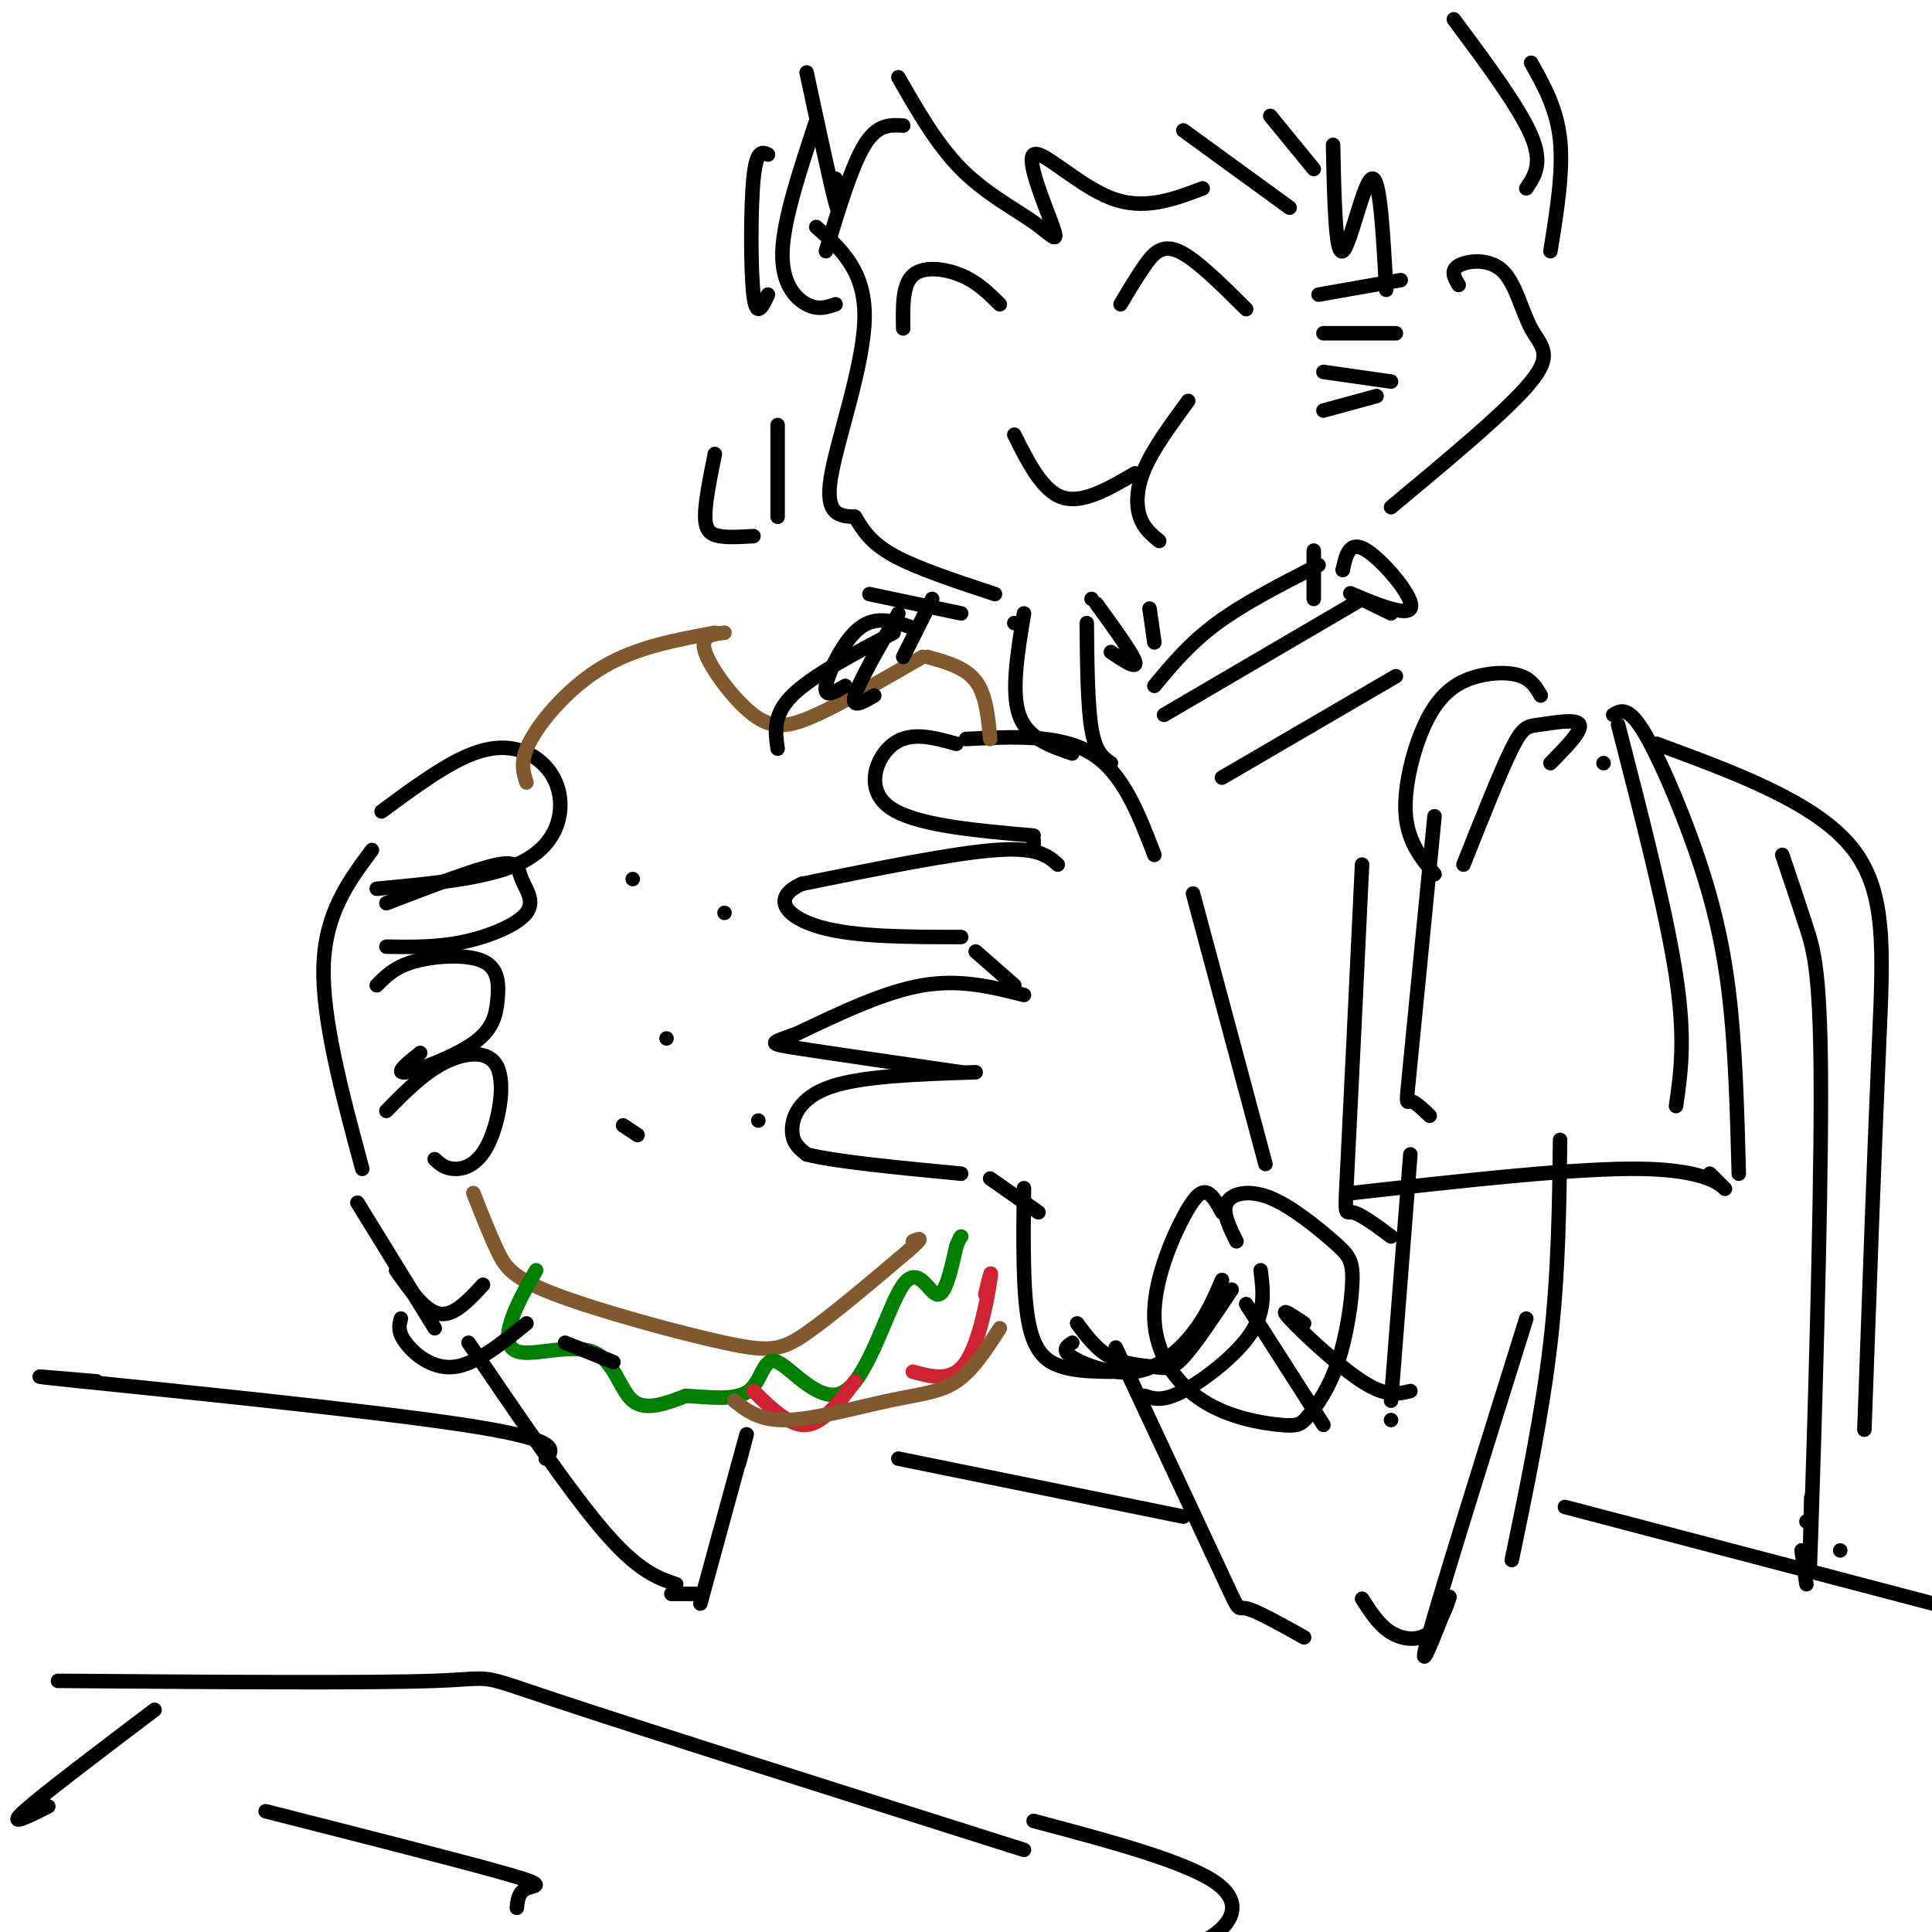 <svg viewBox='0 0 400 400' version='1.1' xmlns='http://www.w3.org/2000/svg' xmlns:xlink='http://www.w3.org/1999/xlink'><g fill='none' stroke='rgb(0,0,0)' stroke-width='3' stroke-linecap='round' stroke-linejoin='round'><path d='M198,154c-4.711,-1.311 -9.422,-2.622 -13,0c-3.578,2.622 -6.022,9.178 -1,13c5.022,3.822 17.511,4.911 30,6'/><path d='M200,153c9.750,-0.500 19.500,-1.000 26,3c6.500,4.000 9.750,12.500 13,21'/><path d='M214,174c0.000,0.000 0.000,2.000 0,2'/><path d='M219,179c-2.083,-1.833 -4.167,-3.667 -13,-3c-8.833,0.667 -24.417,3.833 -40,7'/><path d='M166,183c-6.622,3.000 -3.178,7.000 4,9c7.178,2.000 18.089,2.000 29,2'/><path d='M202,197c0.000,0.000 8.000,7.000 8,7'/><path d='M212,206c-6.583,-1.667 -13.167,-3.333 -21,-2c-7.833,1.333 -16.917,5.667 -26,10'/><path d='M165,214c-5.556,2.000 -6.444,2.000 0,3c6.444,1.000 20.222,3.000 34,5'/><path d='M202,222c-11.711,0.378 -23.422,0.756 -30,3c-6.578,2.244 -8.022,6.356 -8,9c0.022,2.644 1.511,3.822 3,5'/><path d='M167,239c5.833,1.500 18.917,2.750 32,4'/><path d='M205,244c0.000,0.000 10.000,7.000 10,7'/><path d='M212,246c-0.133,10.844 -0.267,21.689 1,28c1.267,6.311 3.933,8.089 7,9c3.067,0.911 6.533,0.956 10,1'/><path d='M247,185c0.000,0.000 15.000,56.000 15,56'/><path d='M79,168c6.735,-4.970 13.470,-9.939 19,-12c5.530,-2.061 9.853,-1.212 13,1c3.147,2.212 5.116,5.788 5,10c-0.116,4.212 -2.319,9.061 -9,12c-6.681,2.939 -17.841,3.970 -29,5'/><path d='M80,187c9.263,-3.555 18.526,-7.110 23,-8c4.474,-0.890 4.158,0.885 5,3c0.842,2.115 2.842,4.569 1,7c-1.842,2.431 -7.526,4.837 -13,6c-5.474,1.163 -10.737,1.081 -16,1'/><path d='M78,204c1.896,-1.929 3.792,-3.858 8,-5c4.208,-1.142 10.727,-1.497 14,0c3.273,1.497 3.300,4.844 3,8c-0.300,3.156 -0.927,6.119 -5,9c-4.073,2.881 -11.592,5.680 -14,6c-2.408,0.320 0.296,-1.840 3,-4'/><path d='M80,230c3.815,-3.898 7.630,-7.796 12,-10c4.370,-2.204 9.295,-2.715 11,1c1.705,3.715 0.190,11.654 -2,16c-2.190,4.346 -5.054,5.099 -7,5c-1.946,-0.099 -2.973,-1.049 -4,-2'/><path d='M77,176c-4.833,6.500 -9.667,13.000 -10,24c-0.333,11.000 3.833,26.500 8,42'/><path d='M74,249c0.000,0.000 16.000,26.000 16,26'/></g>
<g fill='none' stroke='rgb(129,89,47)' stroke-width='3' stroke-linecap='round' stroke-linejoin='round'><path d='M98,247c1.713,4.344 3.426,8.689 5,12c1.574,3.311 3.010,5.589 12,9c8.990,3.411 25.536,7.957 35,10c9.464,2.043 11.847,1.584 17,-2c5.153,-3.584 13.077,-10.292 21,-17'/><path d='M188,259c3.667,-3.167 2.333,-2.583 1,-2'/><path d='M109,162c-0.733,-2.289 -1.467,-4.578 1,-9c2.467,-4.422 8.133,-10.978 15,-15c6.867,-4.022 14.933,-5.511 23,-7'/><path d='M150,131c-2.565,0.292 -5.131,0.583 -4,4c1.131,3.417 5.958,9.958 10,13c4.042,3.042 7.298,2.583 13,0c5.702,-2.583 13.851,-7.292 22,-12'/><path d='M192,136c3.917,1.083 7.833,2.167 10,5c2.167,2.833 2.583,7.417 3,12'/></g>
<g fill='none' stroke='rgb(0,128,0)' stroke-width='3' stroke-linecap='round' stroke-linejoin='round'><path d='M111,263c-1.931,3.352 -3.863,6.705 -5,10c-1.137,3.295 -1.480,6.533 2,7c3.480,0.467 10.783,-1.836 15,0c4.217,1.836 5.348,7.810 8,10c2.652,2.190 6.826,0.595 11,-1'/><path d='M142,289c4.465,0.181 10.126,1.133 13,-1c2.874,-2.133 2.961,-7.351 6,-6c3.039,1.351 9.031,9.269 14,6c4.969,-3.269 8.915,-17.726 12,-22c3.085,-4.274 5.310,1.636 7,2c1.690,0.364 2.845,-4.818 4,-10'/><path d='M198,258c0.833,-2.000 0.917,-2.000 1,-2'/></g>
<g fill='none' stroke='rgb(207,34,51)' stroke-width='3' stroke-linecap='round' stroke-linejoin='round'><path d='M156,288c3.750,3.667 7.500,7.333 11,7c3.500,-0.333 6.750,-4.667 10,-9'/><path d='M189,284c4.067,1.111 8.133,2.222 11,-2c2.867,-4.222 4.533,-13.778 5,-17c0.467,-3.222 -0.267,-0.111 -1,3'/></g>
<g fill='none' stroke='rgb(129,89,47)' stroke-width='3' stroke-linecap='round' stroke-linejoin='round'><path d='M152,290c2.637,2.089 5.274,4.179 11,4c5.726,-0.179 14.542,-2.625 21,-4c6.458,-1.375 10.560,-1.679 14,-4c3.440,-2.321 6.220,-6.661 9,-11'/></g>
<g fill='none' stroke='rgb(0,0,0)' stroke-width='3' stroke-linecap='round' stroke-linejoin='round'><path d='M82,263c3.000,4.250 6.000,8.500 9,9c3.000,0.500 6.000,-2.750 9,-6'/><path d='M83,273c-0.356,1.356 -0.711,2.711 1,5c1.711,2.289 5.489,5.511 10,5c4.511,-0.511 9.756,-4.756 15,-9'/><path d='M222,278c-1.149,0.756 -2.298,1.512 0,3c2.298,1.488 8.042,3.708 13,3c4.958,-0.708 9.131,-4.345 12,-8c2.869,-3.655 4.435,-7.327 6,-11'/><path d='M237,289c1.867,0.622 3.733,1.244 8,-1c4.267,-2.244 10.933,-7.356 14,-12c3.067,-4.644 2.533,-8.822 2,-13'/><path d='M131,182c0.000,0.000 0.000,0.000 0,0'/><path d='M150,189c0.000,0.000 0.000,0.000 0,0'/><path d='M138,215c0.000,0.000 0.000,0.000 0,0'/><path d='M129,233c0.000,0.000 3.000,2.000 3,2'/><path d='M157,232c0.000,0.000 0.000,0.000 0,0'/><path d='M169,47c5.111,4.533 10.222,9.067 10,19c-0.222,9.933 -5.778,25.267 -7,33c-1.222,7.733 1.889,7.867 5,8'/><path d='M177,107c1.622,2.667 3.178,5.333 8,8c4.822,2.667 12.911,5.333 21,8'/><path d='M246,83c-3.600,4.911 -7.200,9.822 -9,14c-1.800,4.178 -1.800,7.622 -1,10c0.800,2.378 2.400,3.689 4,5'/><path d='M210,90c2.917,5.833 5.833,11.667 10,13c4.167,1.333 9.583,-1.833 15,-5'/><path d='M187,68c-0.089,-4.511 -0.178,-9.022 2,-11c2.178,-1.978 6.622,-1.422 10,0c3.378,1.422 5.689,3.711 8,6'/><path d='M232,63c1.644,-2.778 3.289,-5.556 5,-8c1.711,-2.444 3.489,-4.556 7,-3c3.511,1.556 8.756,6.778 14,12'/><path d='M161,88c0.000,0.000 0.000,19.000 0,19'/><path d='M148,94c-1.022,5.044 -2.044,10.089 -2,13c0.044,2.911 1.156,3.689 3,4c1.844,0.311 4.422,0.156 7,0'/><path d='M186,16c3.976,6.957 7.951,13.914 13,19c5.049,5.086 11.171,8.302 15,11c3.829,2.698 5.367,4.878 4,1c-1.367,-3.878 -5.637,-13.813 -4,-15c1.637,-1.187 9.182,6.375 16,9c6.818,2.625 12.909,0.312 19,-2'/><path d='M245,27c0.000,0.000 22.000,16.000 22,16'/><path d='M263,24c0.000,0.000 9.000,11.000 9,11'/><path d='M187,26c-2.667,-0.167 -5.333,-0.333 -8,4c-2.667,4.333 -5.333,13.167 -8,22'/><path d='M159,32c-1.200,-0.556 -2.400,-1.111 -3,5c-0.600,6.111 -0.600,18.889 0,24c0.600,5.111 1.800,2.556 3,0'/><path d='M302,59c-0.884,-1.486 -1.767,-2.973 0,-4c1.767,-1.027 6.185,-1.595 9,1c2.815,2.595 4.027,8.352 6,12c1.973,3.648 4.707,5.185 0,11c-4.707,5.815 -16.853,15.907 -29,26'/><path d='M276,30c0.244,11.467 0.489,22.933 2,22c1.511,-0.933 4.289,-14.267 6,-15c1.711,-0.733 2.356,11.133 3,23'/><path d='M273,61c0.000,0.000 17.000,-3.000 17,-3'/><path d='M274,69c0.000,0.000 15.000,0.000 15,0'/><path d='M274,77c0.000,0.000 14.000,2.000 14,2'/><path d='M274,85c0.000,0.000 11.000,-3.000 11,-3'/><path d='M301,4c6.750,9.083 13.500,18.167 16,24c2.500,5.833 0.750,8.417 -1,11'/><path d='M317,13c2.667,4.750 5.333,9.500 6,16c0.667,6.500 -0.667,14.750 -2,23'/><path d='M167,15c2.500,11.667 5.000,23.333 6,27c1.000,3.667 0.500,-0.667 0,-5'/><path d='M169,25c-3.378,10.178 -6.756,20.356 -7,27c-0.244,6.644 2.644,9.756 5,11c2.356,1.244 4.178,0.622 6,0'/><path d='M238,126c0.000,0.000 1.000,7.000 1,7'/><path d='M272,114c0.000,0.000 0.000,10.000 0,10'/><path d='M227,125c3.750,5.167 7.500,10.333 8,12c0.500,1.667 -2.250,-0.167 -5,-2'/><path d='M239,142c3.667,-4.417 7.333,-8.833 13,-13c5.667,-4.167 13.333,-8.083 21,-12'/><path d='M241,148c0.000,0.000 41.000,-24.000 41,-24'/><path d='M278,118c0.000,0.000 0.000,0.000 0,0'/><path d='M278,118c0.690,-3.161 1.381,-6.321 5,-4c3.619,2.321 10.167,10.125 9,12c-1.167,1.875 -10.048,-2.179 -12,-3c-1.952,-0.821 3.024,1.589 8,4'/><path d='M297,181c-2.864,-3.466 -5.729,-6.931 -6,-13c-0.271,-6.069 2.051,-14.740 5,-20c2.949,-5.260 6.525,-7.108 10,-8c3.475,-0.892 6.850,-0.826 9,0c2.150,0.826 3.075,2.413 4,4'/><path d='M303,179c3.821,-9.625 7.643,-19.250 10,-24c2.357,-4.750 3.250,-4.625 6,-5c2.750,-0.375 7.357,-1.250 8,0c0.643,1.250 -2.679,4.625 -6,8'/><path d='M180,123c0.000,0.000 19.000,4.000 19,4'/><path d='M189,130c-3.778,-1.333 -7.556,-2.667 -11,0c-3.444,2.667 -6.556,9.333 -7,12c-0.444,2.667 1.778,1.333 4,0'/><path d='M193,124c0.000,0.000 -6.000,12.000 -6,12'/><path d='M186,127c-4.083,7.083 -8.167,14.167 -9,17c-0.833,2.833 1.583,1.417 4,0'/><path d='M210,129c0.000,0.000 0.000,0.000 0,0'/><path d='M212,127c-1.333,8.083 -2.667,16.167 -1,21c1.667,4.833 6.333,6.417 11,8'/><path d='M226,124c0.000,0.000 0.000,0.000 0,0'/><path d='M225,129c0.083,8.583 0.167,17.167 1,22c0.833,4.833 2.417,5.917 4,7'/><path d='M253,161c0.000,0.000 36.000,-21.000 36,-21'/><path d='M185,131c-8.500,4.500 -17.000,9.000 -21,13c-4.000,4.000 -3.500,7.500 -3,11'/><path d='M297,169c-2.022,20.711 -4.044,41.422 -5,51c-0.956,9.578 -0.844,8.022 0,8c0.844,-0.022 2.422,1.489 4,3'/><path d='M332,158c0.000,0.000 0.000,0.000 0,0'/><path d='M335,150c5.000,19.417 10.000,38.833 12,52c2.000,13.167 1.000,20.083 0,27'/><path d='M282,179c-1.200,25.178 -2.400,50.356 -3,62c-0.600,11.644 -0.600,9.756 1,10c1.600,0.244 4.800,2.622 8,5'/><path d='M280,247c23.378,-2.622 46.756,-5.244 60,-5c13.244,0.244 16.356,3.356 17,4c0.644,0.644 -1.178,-1.178 -3,-3'/><path d='M334,148c1.488,-0.887 2.976,-1.774 6,3c3.024,4.774 7.583,15.208 11,25c3.417,9.792 5.690,18.940 7,30c1.310,11.060 1.655,24.030 2,37'/><path d='M292,239c0.000,0.000 -4.000,51.000 -4,51'/><path d='M223,274c2.060,2.756 4.119,5.512 7,7c2.881,1.488 6.583,1.708 9,2c2.417,0.292 3.548,0.655 6,-2c2.452,-2.655 6.226,-8.327 10,-14'/><path d='M253,251c-0.933,-1.747 -1.866,-3.494 -3,-4c-1.134,-0.506 -2.469,0.228 -5,5c-2.531,4.772 -6.256,13.582 -6,21c0.256,7.418 4.494,13.443 10,17c5.506,3.557 12.280,4.646 16,5c3.720,0.354 4.387,-0.026 6,-2c1.613,-1.974 4.174,-5.543 6,-11c1.826,-5.457 2.917,-12.802 3,-17c0.083,-4.198 -0.844,-5.249 -4,-8c-3.156,-2.751 -8.542,-7.202 -13,-9c-4.458,-1.798 -7.988,-0.942 -9,1c-1.012,1.942 0.494,4.971 2,8'/><path d='M231,279c9.000,19.200 18.000,38.400 22,47c4.000,8.600 3.000,6.600 5,7c2.000,0.400 7.000,3.200 12,6'/><path d='M258,270c0.000,0.000 16.000,25.000 16,25'/><path d='M288,294c0.000,0.000 0.000,0.000 0,0'/><path d='M323,236c-0.167,13.750 -0.333,27.500 -2,42c-1.667,14.500 -4.833,29.750 -8,45'/><path d='M270,274c-2.711,-1.822 -5.422,-3.644 -3,-1c2.422,2.644 9.978,9.756 15,13c5.022,3.244 7.511,2.622 10,2'/><path d='M282,331c1.755,2.738 3.509,5.475 6,7c2.491,1.525 5.717,1.837 8,0c2.283,-1.837 3.622,-5.822 4,-7c0.378,-1.178 -0.206,0.452 -2,5c-1.794,4.548 -4.798,12.014 -2,2c2.798,-10.014 11.399,-37.507 20,-65'/><path d='M97,278c10.417,15.333 20.833,30.667 28,39c7.167,8.333 11.083,9.667 15,11'/><path d='M145,332c3.833,-14.083 7.667,-28.167 9,-33c1.333,-4.833 0.167,-0.417 -1,4'/><path d='M117,278c0.000,0.000 10.000,4.000 10,4'/><path d='M20,286c-9.667,-0.844 -19.333,-1.689 -3,0c16.333,1.689 58.667,5.911 79,9c20.333,3.089 18.667,5.044 17,7'/><path d='M186,302c0.000,0.000 59.000,12.000 59,12'/><path d='M324,312c0.000,0.000 80.000,21.000 80,21'/><path d='M12,348c32.311,0.244 64.622,0.489 78,0c13.378,-0.489 7.822,-1.711 25,4c17.178,5.711 57.089,18.356 97,31'/><path d='M214,377c15.956,4.244 31.911,8.489 38,13c6.089,4.511 2.311,9.289 -3,12c-5.311,2.711 -12.156,3.356 -19,4'/><path d='M32,354c-11.667,8.833 -23.333,17.667 -27,21c-3.667,3.333 0.667,1.167 5,-1'/><path d='M55,375c20.622,5.244 41.244,10.489 50,13c8.756,2.511 5.644,2.289 4,3c-1.644,0.711 -1.822,2.356 -2,4'/><path d='M343,154c16.156,5.956 32.311,11.911 40,21c7.689,9.089 6.911,21.311 6,42c-0.911,20.689 -1.956,49.844 -3,79'/><path d='M369,177c1.714,5.065 3.429,10.131 5,15c1.571,4.869 3.000,9.542 3,35c0.000,25.458 -1.429,71.702 -2,89c-0.571,17.298 -0.286,5.649 0,-6'/><path d='M374,315c0.000,0.000 0.000,0.000 0,0'/><path d='M373,321c0.000,0.000 1.000,7.000 1,7'/><path d='M381,321c0.000,0.000 0.000,0.000 0,0'/><path d='M139,330c0.000,0.000 5.000,0.000 5,0'/></g>
</svg>